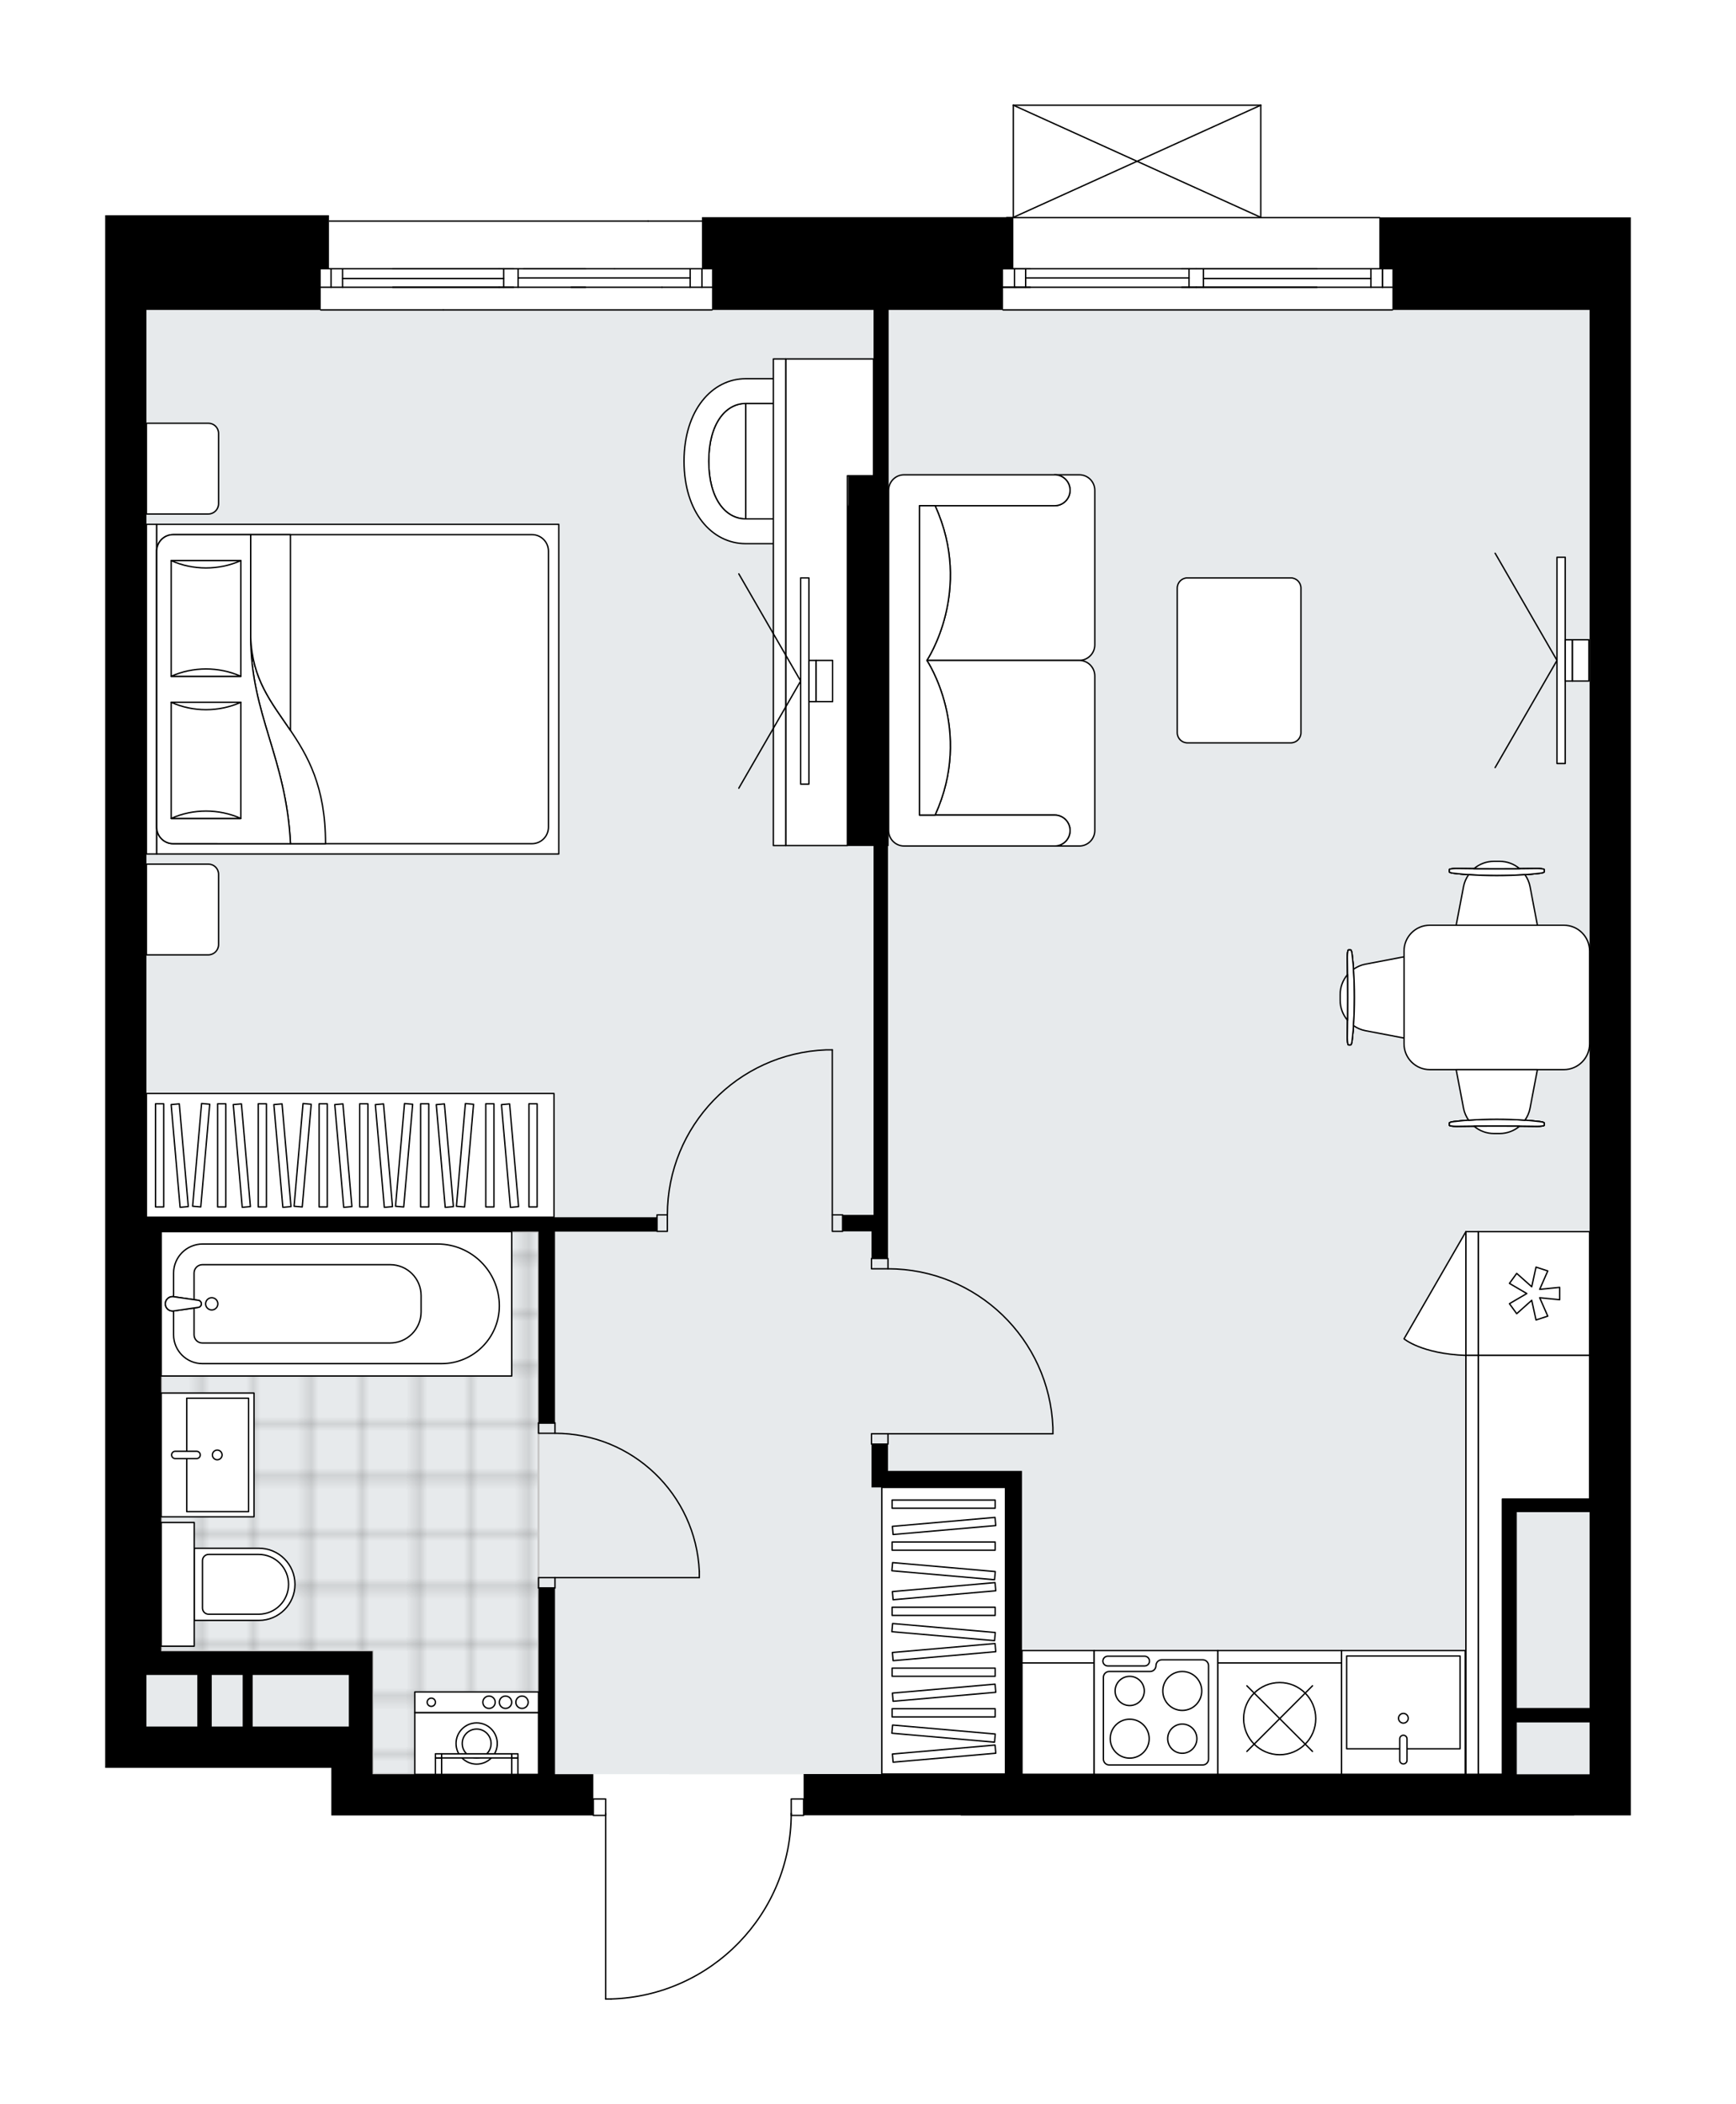 <svg xmlns="http://www.w3.org/2000/svg" xmlns:xlink="http://www.w3.org/1999/xlink" height="2000px" id="Layer_1" style="enable-background:new 0 0 1650.57 2000;" version="1.1" viewBox="0 0 1650.57 2000" width="1650.57px" x="0px" y="0px" xml:space="preserve">
<style type="text/css">
	.st0{fill:none;}
	.st1{opacity:0.25;fill:none;stroke:#010101;stroke-width:0.4;stroke-miterlimit:10;}
	.st2{fill:#FFFFFF;}
	.st3{fill:#E7EAEC;}
	.st4{fill:url(#SVGID_1_);stroke:#C8C8C8;stroke-width:2;stroke-linecap:round;stroke-linejoin:round;stroke-miterlimit:10;}
	.st5{fill:none;stroke:#000000;stroke-width:1.3;stroke-linecap:round;stroke-linejoin:round;stroke-miterlimit:10;}
	.st6{fill:#FFFFFF;stroke:#000000;stroke-width:1.3;stroke-linecap:round;stroke-linejoin:round;stroke-miterlimit:10;}
	.st7{fill:none;stroke:#000000;stroke-width:1.3;stroke-linecap:round;stroke-linejoin:round;}
	.st8{fill:none;stroke:#000000;stroke-width:1.3;stroke-linecap:round;stroke-linejoin:round;stroke-dasharray:10.024,10.024;}
	.st9{font-family: 'Arial-BoldMT','Arial'; font-weight:bold;}
	.st10{font-size:102.741px;}
	.st11{font-size:86.935px;}
	.st12{font-family: 'ArialMT','Arial';}
	.st13{font-size:40px;}
</style>
<pattern height="14.57" id="New_Pattern_Swatch_2" patternUnits="userSpaceOnUse" style="overflow:visible;" viewBox="7.49 -22.06 14.57 14.57" width="14.57" x="278.52" y="-1679.29">
	<g>
		<rect class="st0" height="14.57" width="14.57" x="7.49" y="-22.06" />
		<g>
			<rect class="st1" height="7.29" width="7.29" x="14.77" y="-7.49" />
		</g>
		<g>
			<rect class="st1" height="7.29" width="7.29" x="0.2" y="-7.49" />
		</g>
		<g>
			<rect class="st1" height="7.29" width="7.29" x="22.06" y="-14.77" />
		</g>
		<g>
			<rect class="st1" height="7.29" width="7.29" x="7.49" y="-14.77" />
			<rect class="st1" height="7.29" width="7.29" x="14.77" y="-22.06" />
		</g>
		<g>
			<rect class="st1" height="7.29" width="7.29" x="0.2" y="-22.06" />
		</g>
		<g>
			<rect class="st1" height="7.29" width="7.29" x="22.06" y="-29.35" />
		</g>
		<g>
			<rect class="st1" height="7.29" width="7.29" x="7.49" y="-29.35" />
		</g>
	</g>
</pattern>
<path class="st2" d="M1550.57,206.6v48.78v39.21v1430.97  h-39.2h-14.7v0.09H913.5v-0.22H764.71v0.12c0,0.36-0.29,0.65-0.65,0.65h-11.14c-0.66,45.36-18.36,88.15-50.02,120.77  c-32.27,33.24-75.55,52.3-121.86,53.67c-0.01,0-0.01,0-0.02,0c0,0,0,0,0,0h-5.14c-0.36,0-0.65-0.29-0.65-0.65v-173.79h-11.11  c-0.36,0-0.65-0.29-0.65-0.65H315.02v-39.2h0v-6.02H137.24h0H100V294.59v0v-39.21v-50.8h212.78v5.06c0.1-0.07,0.22-0.12,0.36-0.12  h303.05h51.19v-3.09h289.3c0.12-0.14,0.29-0.23,0.49-0.23h5.66V100c0,0,0-0.01,0-0.01c0-0.04,0.02-0.07,0.02-0.11  c0.01-0.05,0.01-0.1,0.03-0.15c0,0,0,0,0-0.01c0.01-0.02,0.03-0.04,0.04-0.06c0.03-0.05,0.06-0.1,0.1-0.14  c0.03-0.03,0.06-0.04,0.1-0.06c0.04-0.02,0.07-0.05,0.11-0.07c0.05-0.02,0.11-0.03,0.17-0.03c0.03,0,0.05-0.01,0.07-0.01h0.01  c0,0,0,0,0.01,0h235.19c0,0,0.01,0,0.01,0h0.01c0.02,0,0.04,0.01,0.06,0.01c0.06,0.01,0.12,0.01,0.18,0.04  c0.04,0.02,0.07,0.04,0.11,0.07c0.03,0.02,0.07,0.04,0.1,0.07c0.04,0.04,0.07,0.09,0.1,0.14c0.01,0.02,0.03,0.04,0.04,0.06  c0,0,0,0,0,0.01c0.02,0.04,0.02,0.1,0.03,0.15c0.01,0.04,0.02,0.07,0.02,0.11c0,0,0,0.01,0,0.01v106.2h112.33  c0.27,0,0.51,0.17,0.6,0.41H1550.57z" id="background" />
<g id="floor">
	<polygon class="st3" points="805.68,294.59 731.86,294.59 139.2,294.59 139.2,1182.74 137.24,1182.74 137.24,1680.34    315.02,1680.34 315.02,1686.36 636.49,1686.36 636.49,1686.45 1511.37,1686.45 1511.37,1641.4 1511.37,1530.48 1511.37,294.59  " />
	<pattern id="SVGID_1_" patternTransform="matrix(0 6.974 -6.897 0 -37050.078 51977.707)" xlink:href="#New_Pattern_Swatch_2">
	</pattern>
	<polygon class="st4" points="354.23,1686.36 512.01,1686.36 512.01,1458.83 512.01,1458.83 512.01,1170.67 451.25,1170.67    317.95,1170.67 153.29,1170.67 153.29,1569.5 354.23,1569.5  " />
	<g id="LINE_00000112630122484571828440000007705445309634556807_">
		<line class="st5" x1="1323.89" x2="953.68" y1="294.59" y2="294.59" />
	</g>
	<g id="LINE_00000183941341318413735230000010934415475011723408_">
		<line class="st5" x1="1314.44" x2="1314.44" y1="273.03" y2="255.39" />
	</g>
	<g id="LINE_00000162332514361801731140000017350964061702910104_">
		<line class="st5" x1="1144.24" x2="1303.46" y1="264.7" y2="264.7" />
	</g>
	<g id="LINE_00000099624224296052722380000009620275177254770330_">
		<line class="st5" x1="964.55" x2="964.55" y1="255.39" y2="273.03" />
	</g>
	<g id="LINE_00000044876442371668372100000011521789697956111747_">
		<line class="st5" x1="1314.44" x2="1314.44" y1="273.03" y2="255.39" />
	</g>
	<g id="LINE_00000083808499676709433000000010725675460557170560_">
		<line class="st5" x1="1303.46" x2="1303.46" y1="255.39" y2="273.03" />
	</g>
	<g id="LINE_00000041255569657058584130000008058217227275827864_">
		<line class="st5" x1="1130.52" x2="1130.52" y1="273.03" y2="255.39" />
		<line class="st5" x1="975.16" x2="975.16" y1="273.03" y2="255.39" />
	</g>
	<g id="LINE_00000046300212470106120580000010370861847457121174_">
		<line class="st5" x1="1123.61" x2="1137.33" y1="255.39" y2="255.39" />
	</g>
	<g id="LINE_00000054259488342354181290000009254242475756632969_">
		<line class="st5" x1="1144.24" x2="1144.24" y1="255.39" y2="273.03" />
	</g>
	<g id="LINE_00000096750856291498183690000006832695472983802503_">
		<line class="st5" x1="1137.33" x2="1123.61" y1="273.03" y2="273.03" />
	</g>
	<g id="LINE_00000049191237849942569880000013624916966776912050_">
		<line class="st5" x1="957.17" x2="1311.69" y1="206.85" y2="206.85" />
	</g>
	<g id="LINE_00000076599426122102650310000010988187801035677611_">
		<line class="st5" x1="965.83" x2="979.55" y1="255.39" y2="255.39" />
	</g>
	<g id="LINE_00000023274487542826702400000016537098222634859905_">
		<line class="st5" x1="979.55" x2="965.83" y1="273.03" y2="273.03" />
	</g>
	<g id="LINE_00000157294072895031409760000013754112717263627444_">
		<line class="st5" x1="975.16" x2="1130.52" y1="264.21" y2="264.21" />
	</g>
	<g id="LWPOLYLINE_00000160165270603165835440000004527747788861063826_">
		<line class="st5" x1="965.83" x2="948.95" y1="273.03" y2="273.03" />
	</g>
	<g id="LWPOLYLINE_00000183217180548820083750000011653278124508807851_">
		<line class="st5" x1="828.59" x2="1252.1" y1="273.03" y2="273.03" />
	</g>
	<g id="LWPOLYLINE_00000170258794078481583170000012663419404343759803_">
		<line class="st5" x1="1137.33" x2="1323.89" y1="273.03" y2="273.03" />
	</g>
	<g id="LWPOLYLINE_00000132789531962644739490000018443038950890471310_">
		<line class="st5" x1="965.83" x2="948.95" y1="255.39" y2="255.39" />
	</g>
	<g id="LWPOLYLINE_00000036948059535298748540000006438582530398716595_">
		<line class="st5" x1="828.59" x2="1252.1" y1="255.39" y2="255.39" />
	</g>
	<g id="LWPOLYLINE_00000119094951036250613100000007266228490048528044_">
		<line class="st5" x1="1137.33" x2="1323.89" y1="255.39" y2="255.39" />
	</g>
	<g id="LINE_00000169530237888036635950000000775069319195402418_">
		<line class="st5" x1="676.99" x2="421.48" y1="294.59" y2="294.59" />
	</g>
	<g id="LINE_00000058560962142154638070000007276071544223236507_">
		<line class="st5" x1="314.74" x2="314.74" y1="273.03" y2="255.39" />
	</g>
	<g id="LINE_00000180345489786101714320000005998357182554374828_">
		<line class="st5" x1="325.72" x2="478.91" y1="264.7" y2="264.7" />
	</g>
	<g id="LINE_00000111889605647649470610000000147355620880667779_">
		<line class="st5" x1="325.72" x2="325.72" y1="255.39" y2="273.03" />
	</g>
	<g id="LINE_00000145044451361171361180000012800378594523835313_">
		<line class="st5" x1="667.38" x2="667.38" y1="273.03" y2="255.39" />
	</g>
	<g id="LINE_00000087385329703719078410000017530151397861406142_">
		<polyline class="st5" points="656.18,273.03 656.18,264.21 656.18,255.39   " />
	</g>
	<g id="LINE_00000097487207936834401560000008519525170995409083_">
		<line class="st5" x1="497.93" x2="556.73" y1="255.39" y2="255.39" />
	</g>
	<g id="LINE_00000127019873136682076950000003050043662458985632_">
		<line class="st5" x1="556.73" x2="543.01" y1="273.03" y2="273.03" />
	</g>
	<g id="LINE_00000008869930087112083420000015873229271614286731_">
		<line class="st5" x1="616.19" x2="667.38" y1="210.17" y2="210.17" />
		<line class="st5" x1="421.48" x2="304.94" y1="294.59" y2="294.59" />
		<line class="st5" x1="313.14" x2="616.19" y1="210.17" y2="210.17" />
	</g>
	<g id="LINE_00000031913084177164487070000009928853300711350691_">
		<line class="st5" x1="478.91" x2="478.91" y1="273.03" y2="255.39" />
	</g>
	<g id="LINE_00000089534507030407453680000000947343430160650627_">
		<line class="st5" x1="474.61" x2="488.33" y1="255.39" y2="255.39" />
	</g>
	<g id="LINE_00000052800736457593503540000004686344421943979448_">
		<line class="st5" x1="492.64" x2="492.64" y1="255.39" y2="273.03" />
	</g>
	<g id="LINE_00000118397719177733624080000011680203888485214609_">
		<line class="st5" x1="488.33" x2="474.61" y1="273.03" y2="273.03" />
	</g>
	<g id="LWPOLYLINE_00000158005695361034394850000002277953380177756075_">
		<line class="st5" x1="474.61" x2="304.94" y1="273.03" y2="273.03" />
	</g>
	<g id="LWPOLYLINE_00000163050403292663501280000014450446569616499612_">
		<line class="st5" x1="373.44" x2="629.47" y1="273.03" y2="273.03" />
	</g>
	<g id="LWPOLYLINE_00000124853387599309178960000004063714990754528897_">
		<line class="st5" x1="678.89" x2="629.47" y1="273.03" y2="273.03" />
	</g>
	<g id="LWPOLYLINE_00000065779296123054943950000014775511636639624851_">
		<line class="st5" x1="474.61" x2="304.94" y1="255.39" y2="255.39" />
	</g>
	<g id="LWPOLYLINE_00000117664020736111048260000008312339468336331151_">
		<line class="st5" x1="373.44" x2="584.38" y1="255.39" y2="255.39" />
	</g>
	<g id="LWPOLYLINE_00000156557415791110623940000017259825247889137069_">
		<line class="st5" x1="584.38" x2="678.89" y1="255.39" y2="255.39" />
	</g>
	<line class="st5" x1="492.64" x2="656.18" y1="264.21" y2="264.21" />
	<g id="LWPOLYLINE_00000052088618433441659300000016207335352759140753_">
		<rect class="st5" height="15.68" width="11.76" x="752.3" y="1709.88" />
	</g>
	<g id="LWPOLYLINE_00000097483305635806634250000008390766127872106647_">
		<rect class="st5" height="15.68" width="11.76" x="564.12" y="1709.88" />
	</g>
	<g id="LWPOLYLINE_00000157305693018506067630000006843053632933584566_">
		<path class="st5" d="M581.02,1900c95.4-2.82,171.28-80.98,171.28-176.42" />
	</g>
	<g id="LINE_00000069381328116060453650000009449676867791824831_">
		<line class="st5" x1="575.88" x2="575.88" y1="1723.58" y2="1900" />
	</g>
	<g id="LINE_00000123406896837029193110000010120431787373621145_">
		<line class="st5" x1="575.88" x2="581.02" y1="1900" y2="1900" />
	</g>
	<g id="LWPOLYLINE_00000070827194958024350620000012843332280790343068_">
		<rect class="st5" height="9.8" width="15.68" x="512.01" y="1499.54" />
	</g>
	<g id="LWPOLYLINE_00000029012230702632307480000001539372678690759845_">
		<rect class="st5" height="9.8" width="15.68" x="512.01" y="1352.53" />
	</g>
	<g id="LINE_00000134945278976281160430000003156851466163222930_">
		<line class="st5" x1="527.69" x2="512.01" y1="1509.35" y2="1509.35" />
	</g>
	<g id="LINE_00000150064344892538171850000016324318389921690761_">
		<line class="st5" x1="527.69" x2="512.01" y1="1352.53" y2="1352.53" />
	</g>
	<g id="LINE_00000165938868667903566680000006158750774461400707_">
		<line class="st5" x1="527.69" x2="664.9" y1="1499.54" y2="1499.54" />
	</g>
	<g id="ARC_00000036242357957257814070000000907640962615118212_">
		<path class="st5" d="M664.9,1493.66c-3.27-73.42-63.72-131.29-137.22-131.34" />
	</g>
	<g id="LINE_00000131369715100483540840000014834967836348862399_">
		<line class="st5" x1="664.9" x2="664.9" y1="1499.54" y2="1493.66" />
	</g>
	<g id="LWPOLYLINE_00000009564184902833432870000015565196192839272370_">
		<rect class="st5" height="15.68" width="9.8" x="624.72" y="1154.71" />
	</g>
	<g id="LWPOLYLINE_00000070096938748594472060000002944820691194800561_">
		<rect class="st5" height="15.68" width="9.8" x="791.34" y="1154.71" />
	</g>
	<g id="LINE_00000137101526018947513930000009861703640888934820_">
		<line class="st5" x1="791.34" x2="791.34" y1="1154.71" y2="997.9" />
	</g>
	<g id="ARC_00000008147268878192935370000005523153040892103100_">
		<path class="st5" d="M634.53,1154.71c0.04-84.32,66.68-153.55,150.94-156.82h5.88" />
	</g>
	<g id="LWPOLYLINE_00000003095779804396590360000004484178600045394058_">
		<rect class="st5" height="9.8" width="15.68" x="828.59" y="1196.17" />
	</g>
	<g id="LWPOLYLINE_00000144304226231948387980000005650243700957691581_">
		<rect class="st5" height="9.8" width="15.68" x="828.59" y="1362.79" />
	</g>
	<g id="LINE_00000164473846604641634290000014546276849574154626_">
		<line class="st5" x1="844.27" x2="1001.09" y1="1362.79" y2="1362.79" />
	</g>
	<g id="ARC_00000056391391378602411480000012870807610317031080_">
		<path class="st5" d="M844.27,1205.97c84.32,0.04,153.55,66.68,156.82,150.94v5.88" />
	</g>
	<g id="LINE_00000101063733789760903500000014075648887729631413_">
		<line class="st5" x1="963.48" x2="1198.71" y1="100" y2="100" />
	</g>
	<g id="LINE_00000177461165307410484200000009914007711529703585_">
		<line class="st5" x1="1198.71" x2="1198.71" y1="100" y2="206.6" />
	</g>
	<g id="LINE_00000026146076549169401970000014170275888788529567_">
		<line class="st5" x1="963.48" x2="963.48" y1="206.6" y2="100" />
	</g>
	<g id="LWPOLYLINE_00000065058933017450021930000011067763782028355504_">
		<line class="st5" x1="1198.71" x2="963.48" y1="206.6" y2="100" />
	</g>
	<g id="LWPOLYLINE_00000036245319203628827150000010763685214341259920_">
		<line class="st5" x1="963.48" x2="1198.71" y1="206.6" y2="100" />
	</g>
	<path d="M1311.44,206.6v48.78h12.45v39.21h187.48v1128.96h-82.94v12.34l0,250.56H971.68v-272.68v-1.17v-14.51H844.27v-25.49h-15.68   v41.16h13.14v0H956v272.68H913.5v-0.22H764.06v39.2H913.5v0.22h583.17v-0.09h14.7h39.2V294.59v-39.21V206.6H1311.44z    M1511.37,1686.44h-29.4v0h-39.82v-49.31h69.22V1686.44z M1511.37,1623.41h-69.22l0-186.14h69.22V1623.41z" />
	<path d="M527.69,1352.53v-181.85h97.04v-13.69H139.2V294.59h165.74v-39.21h7.84v-50.8H100v50.8v39.21v0v1385.75h37.24h1.34h0.62   h175.82v6.02v39.2h249.1v-39.2h-36.43v-177.01h-15.68v177.01H354.23v-6.02v-39.29h0v-71.55h-19.6h-2.94H153.29v-398.83h358.71   v181.85H527.69z M240.23,1592.05h91.44v49.01h-91.44V1592.05z M201.32,1592.05h29.4v49.01h-29.4V1592.05z M187.6,1592.05v49.01   h-48.4v-49.01H187.6z" />
	<polygon points="667.38,206.43 667.38,255.38 676.99,255.38 676.99,294.59 830.54,294.59 830.54,452.17 805.68,452.17    805.68,804.12 830.55,804.12 830.55,1154.71 828.59,1154.71 828.59,1154.72 828.59,1154.71 801.15,1154.71 801.15,1170.4    828.59,1170.4 828.59,1196.17 844.27,1196.17 844.27,1154.71 844.27,1154.71 844.27,804.12 844.89,804.12 844.89,452.17    844.89,452.17 844.89,294.59 953.68,294.59 953.68,255.38 963.48,255.38 963.48,206.43  " />
</g>
<g id="mebel">
	<g>
		<path class="st6" d="M207.81,411.93v66.83c0,5.41-4.39,9.8-9.8,9.8H139.2v-86.25h58.99C203.51,402.31,207.81,406.62,207.81,411.93    z" />
		<path class="st6" d="M207.81,830.97v66.83c0,5.41-4.39,9.8-9.8,9.8H139.2v-86.25h58.99C203.51,821.35,207.81,825.66,207.81,830.97    z" />
		<g>
			
				<rect class="st6" height="9.8" transform="matrix(4.500559e-11 1 -1 4.500559e-11 799.151 510.941)" width="313.37" x="-12.58" y="650.15" />
			
				<rect class="st6" height="382.24" transform="matrix(4.500559e-11 1 -1 4.500559e-11 995.174 314.918)" width="313.37" x="183.44" y="463.92" />
			<path class="st6" d="M149.01,523.84v262.4c0,8.66,7.02,15.68,15.68,15.68h341.08c8.66,0,15.68-7.02,15.68-15.68v-262.4     c0-8.66-7.02-15.68-15.68-15.68H164.69C156.03,508.16,149.01,515.18,149.01,523.84z" />
			<path class="st6" d="M276.18,801.93c-4.01-81.96-37.79-122.58-37.81-196.38c2.67,78.97,71.29,87.4,71.14,196.38L276.18,801.93z" />
			<g>
				<path class="st6" d="M276.18,801.93c-4.01-81.96-37.79-122.58-37.81-196.38l0-97.39h-73.68c-8.66,0-15.68,7.02-15.68,15.68      v262.4c0,8.66,7.02,15.68,15.68,15.68L276.18,801.93L276.18,801.93z" />
			</g>
			
				<rect class="st6" height="66.19" transform="matrix(4.518945e-11 1 -1 4.518945e-11 783.7 391.992)" width="109.97" x="140.87" y="554.75" />
			<path class="st6" d="M228.95,642.83c-20.79-9.31-45.4-9.31-66.19,0H228.95z" />
			<path class="st6" d="M162.76,532.86c20.79,9.31,45.4,9.31,66.19,0H162.76z" />
			
				<rect class="st6" height="66.19" transform="matrix(4.511484e-11 1 -1 4.511484e-11 918.58 526.872)" width="110.39" x="140.66" y="689.63" />
			<path class="st6" d="M228.95,777.92c-20.79-9.35-45.4-9.35-66.19,0H228.95z" />
			<path class="st6" d="M162.76,667.53c20.79,9.35,45.4,9.35,66.19,0L162.76,667.53z" />
			<g>
				<path class="st6" d="M238.37,605.55v-97.39h37.81v186.08C258.34,667.87,239.74,645.93,238.37,605.55z" />
			</g>
		</g>
	</g>
	<g>
		
			<rect class="st6" height="387.5" transform="matrix(1.541166e-10 -1 1 1.541166e-10 -765.205 1431.118)" width="117.61" x="274.15" y="904.41" />
		<g>
			
				<rect class="st6" height="7.79" transform="matrix(1.347660e-10 -1 1 1.347660e-10 -887.351 1308.972)" width="98.01" x="161.8" y="1094.27" />
			
				<rect class="st6" height="7.79" transform="matrix(1.348033e-10 -1 1 1.348033e-10 -848.756 1347.566)" width="98.01" x="200.4" y="1094.27" />
			
				<rect class="st6" height="7.79" transform="matrix(1.354153e-10 -1 1 1.354153e-10 -790.865 1405.457)" width="98.01" x="258.29" y="1094.27" />
			
				<rect class="st6" height="7.79" transform="matrix(1.347385e-10 -1 1 1.347385e-10 -752.271 1444.052)" width="98.01" x="296.88" y="1094.27" />
			
				<rect class="st6" height="7.79" transform="matrix(1.347474e-10 -1 1 1.347474e-10 -694.379 1501.943)" width="98.01" x="354.78" y="1094.27" />
			
				<rect class="st6" height="7.79" transform="matrix(0.087 -0.996 0.996 0.087 -919.161 1193.235)" width="98.01" x="142.51" y="1094.27" />
			
				<rect class="st6" height="7.79" transform="matrix(0.087 -0.996 0.996 0.087 -831.084 1289.353)" width="98.01" x="238.99" y="1094.27" />
			
				<rect class="st6" height="7.79" transform="matrix(0.087 -0.996 0.996 0.087 -743.008 1385.472)" width="98.01" x="335.48" y="1094.27" />
			
				<rect class="st6" height="7.79" transform="matrix(-0.087 -0.996 0.996 -0.087 -843.82 1423.104)" width="98.01" x="181.1" y="1094.27" />
			
				<rect class="st6" height="7.79" transform="matrix(-0.087 -0.996 0.996 -0.087 -801.862 1461.552)" width="98.01" x="219.7" y="1094.27" />
			
				<rect class="st6" height="7.79" transform="matrix(-0.087 -0.996 0.996 -0.087 -738.925 1519.223)" width="98.01" x="277.59" y="1094.27" />
			
				<rect class="st6" height="7.79" transform="matrix(-0.087 -0.996 0.996 -0.087 -696.967 1557.67)" width="98.01" x="316.18" y="1094.27" />
			
				<rect class="st6" height="7.79" transform="matrix(0.087 -0.996 0.996 0.087 -690.162 1443.143)" width="98.01" x="393.37" y="1094.27" />
			
				<rect class="st6" height="7.79" transform="matrix(-0.087 -0.996 0.996 -0.087 -634.03 1615.342)" width="98.01" x="374.07" y="1094.27" />
			
				<rect class="st6" height="7.79" transform="matrix(1.347936e-10 -1 1 1.347936e-10 -946.42 1249.903)" width="98.01" x="102.74" y="1094.27" />
			
				<rect class="st6" height="7.79" transform="matrix(-0.087 -0.996 0.996 -0.087 -908.037 1364.26)" width="98.01" x="122.03" y="1094.27" />
			
				<rect class="st6" height="7.79" transform="matrix(1.333281e-10 -1 1 1.333281e-10 -632.406 1563.916)" width="98.01" x="416.75" y="1094.27" />
			
				<rect class="st6" height="7.79" transform="matrix(1.339676e-10 -1 1 1.339676e-10 -591.367 1604.956)" width="98.01" x="457.79" y="1094.27" />
			
				<rect class="st6" height="7.79" transform="matrix(-0.087 -0.996 0.996 -0.087 -566.655 1677.079)" width="98.01" x="436.05" y="1094.27" />
		</g>
	</g>
	<g>
		<g>
			<g>
				<path class="st6" d="M807.1,478.55v-80.41c0-8.09-6.56-14.66-14.66-14.66h-83.46V493.2h83.46      C800.54,493.2,807.1,486.64,807.1,478.55z" />
				<path class="st6" d="M708.99,383.47c-19.04,0-35.13,19.16-35.13,54.89s15.89,54.84,35.13,54.84V383.47z" />
				<path class="st6" d="M708.99,516.72c-32.1,0-58.61-29.65-58.61-78.36s26.85-78.41,58.61-78.41h83.41v23.52h-83.41      c-19.04,0-35.13,19.16-35.13,54.89s15.89,54.84,35.13,54.84h83.41v23.52H708.99z" />
			</g>
		</g>
		<g>
			<polygon class="st6" points="747.05,803.69 747.05,341.16 830.54,341.16 830.54,452.17 805.68,452.17 805.68,499.9      805.68,803.69    " />
			
				<rect class="st6" height="11.76" transform="matrix(4.978779e-11 -1 1 4.978779e-11 168.742 1313.597)" width="462.53" x="509.9" y="566.55" />
		</g>
		<g>
			<g>
				<g id="LINE_00000104667798667295582040000003461917630149782912_">
					<line class="st6" x1="761.26" x2="702.45" y1="647.3" y2="749.16" />
				</g>
				<g id="LINE_00000092454498947734556890000014672647620622328454_">
					<line class="st6" x1="761.26" x2="702.45" y1="647.3" y2="545.45" />
				</g>
			</g>
			<rect class="st6" height="196.02" width="7.84" x="761.26" y="549.29" />
			
				<rect class="st6" height="39.2" transform="matrix(-1 -3.499702e-11 3.499702e-11 -1 1545.066 1294.608)" width="6.86" x="769.1" y="627.7" />
			<rect class="st6" height="39.2" width="15.68" x="775.96" y="627.7" />
		</g>
	</g>
	<g>
		<g>
			<g>
				<g id="LINE_00000085248285893804322120000009970793792016374687_">
					<line class="st6" x1="1480.37" x2="1421.56" y1="627.7" y2="729.56" />
				</g>
				<g id="LINE_00000181774038001645283860000007922842914703894414_">
					<line class="st6" x1="1480.37" x2="1421.56" y1="627.7" y2="525.85" />
				</g>
			</g>
			<rect class="st6" height="196.02" width="7.84" x="1480.37" y="529.69" />
			
				<rect class="st6" height="39.2" transform="matrix(-1 -1.821429e-10 1.821429e-10 -1 2983.278 1255.404)" width="6.86" x="1488.21" y="608.1" />
			<rect class="st6" height="39.2" width="15.68" x="1495.07" y="608.1" />
		</g>
	</g>
	<g>
		<path class="st6" d="M1002.69,480.68L1002.69,480.68c8.12,0,14.7-6.58,14.7-14.7v0c0-8.12-6.58-14.7-14.7-14.7l0,0h23.47    c8.15,0,14.76,6.61,14.76,14.76v146.89c0,8.12-6.65,14.77-14.77,14.77l-144.9,0c0,0,44.6-66.3,7.82-147.01H1002.69z" />
		<path class="st6" d="M1002.69,774.72L1002.69,774.72c8.12,0,14.7,6.58,14.7,14.7v0c0,8.12-6.58,14.7-14.7,14.7l0,0h23.47    c8.15,0,14.76-6.61,14.76-14.76V642.47c0-8.12-6.65-14.77-14.77-14.77l-144.9,0c0,0,44.6,66.3,7.82,147.01H1002.69z" />
		<path class="st6" d="M859.59,451.28h143.1c8.12,0,14.7,6.58,14.7,14.7v0c0,8.12-6.58,14.7-14.7,14.7h-128.4v294.03h128.4    c8.12,0,14.7,6.58,14.7,14.7v0c0,8.12-6.58,14.7-14.7,14.7h-143.1c-8.12,0-14.7-6.58-14.7-14.7V465.98    C844.89,457.9,851.5,451.28,859.59,451.28z" />
		<path class="st6" d="M889.06,774.72c36.78-80.72-7.82-147.01-7.82-147.01v-0.01c0,0,44.6-66.3,7.82-147.01h-14.77v294.03    L889.06,774.72z" />
	</g>
	<g>
		<path class="st6" d="M280.45,1505.89L280.45,1505.89c0,18.95-15.36,34.3-34.3,34.3h-61.49l0-68.61h61.49    C265.09,1471.58,280.45,1486.94,280.45,1505.89z" />
		
			<rect class="st6" height="31.36" transform="matrix(4.705774e-07 -1 1 4.705774e-07 -1336.915 1674.863)" width="117.61" x="110.17" y="1490.21" />
		<path class="st6" d="M274.36,1505.89L274.36,1505.89c0,15.7-12.73,28.42-28.42,28.42l-47.56,0c-3.25,0-5.88-2.63-5.88-5.88    l0-45.08c0-3.25,2.63-5.88,5.88-5.88h47.56C261.64,1477.47,274.36,1490.19,274.36,1505.89z" />
	</g>
	<g>
		<g>
			
				<rect class="st6" height="58.81" transform="matrix(-1 -8.977898e-11 8.977898e-11 -1 906.4 3314.351)" width="117.61" x="394.39" y="1627.77" />
			
				<rect class="st6" height="19.6" transform="matrix(-1 -8.977898e-11 8.977898e-11 -1 906.4 3235.942)" width="117.61" x="394.39" y="1608.17" />
			<g id="CIRCLE_00000059283746786940831640000003644421535619043968_">
				<circle class="st6" cx="453.2" cy="1657.18" r="19.6" />
			</g>
			<g id="CIRCLE_00000148648859533046298780000016559720049770479744_">
				<circle class="st6" cx="453.2" cy="1657.18" r="13.72" />
			</g>
			<g id="CIRCLE_00000075850767100952528230000005397407501971706295_">
				<circle class="st6" cx="410.08" cy="1617.97" r="3.92" />
			</g>
			<g id="CIRCLE_00000032610311433934948860000016027376982000557491_">
				<circle class="st6" cx="464.96" cy="1617.97" r="5.88" />
			</g>
			<g id="CIRCLE_00000030448776979621346200000005575576299743996301_">
				<circle class="st6" cx="480.64" cy="1617.97" r="5.88" />
			</g>
			<g id="CIRCLE_00000111907214564228683190000007433122004480460418_">
				<circle class="st6" cx="496.33" cy="1617.97" r="5.88" />
			</g>
		</g>
		<g>
			
				<rect class="st6" height="15.68" transform="matrix(-1 -8.846447e-11 8.846447e-11 -1 978.929 3357.476)" width="5.88" x="486.52" y="1670.9" />
			
				<rect class="st6" height="3.92" transform="matrix(-1 -8.846447e-11 8.846447e-11 -1 978.929 3337.874)" width="5.88" x="486.52" y="1666.98" />
			
				<rect class="st6" height="15.68" transform="matrix(-1 -9.372293e-11 9.372293e-11 -1 833.872 3357.476)" width="5.88" x="414" y="1670.9" />
			
				<rect class="st6" height="3.92" transform="matrix(-1 -9.372293e-11 9.372293e-11 -1 833.872 3337.874)" width="5.88" x="414" y="1666.98" />
			<rect class="st6" height="3.92" width="66.65" x="419.88" y="1666.98" />
		</g>
	</g>
	<g>
		
			<rect class="st6" height="88.21" transform="matrix(1.339711e-10 -1 1 1.339711e-10 -1185.487 1580.283)" width="117.62" x="138.59" y="1338.78" />
		
			<rect class="st6" height="58.81" transform="matrix(1.340715e-10 -1 1 1.340715e-10 -1175.966 1589.843)" width="107.81" x="153.03" y="1353.5" />
		<path class="st6" d="M190.41,1382.9L190.41,1382.9c0,1.91-1.55,3.47-3.47,3.47h-20.32c-1.91,0-3.47-1.55-3.47-3.47l0,0    c0-1.91,1.55-3.47,3.47-3.47h20.32C188.86,1379.44,190.41,1380.99,190.41,1382.9z" />
		<circle class="st6" cx="206.56" cy="1382.9" r="4.61" />
	</g>
	<g>
		
			<rect class="st6" height="105.85" transform="matrix(-6.928208e-07 -1 1 -6.928208e-07 228.943 2687.936)" width="117.61" x="1399.63" y="1176.57" />
		
			<rect class="st6" height="11.76" transform="matrix(-6.928208e-07 -1 1 -6.928208e-07 170.136 2629.129)" width="117.61" x="1340.83" y="1223.62" />
		<polygon class="st6" points="1463.91,1233.47 1482.94,1235.38 1482.94,1223.62 1463.91,1225.52 1471.6,1208.01 1460.42,1204.38     1456.35,1223.06 1442.07,1210.34 1435.16,1219.85 1451.67,1229.5 1435.16,1239.14 1442.07,1248.66 1456.35,1235.93     1460.42,1254.62 1471.6,1250.98   " />
		<path class="st6" d="M1393.75,1170.69l-58.81,101.86c0,0,16.55,14.19,58.81,15.76L1393.75,1170.69z" />
	</g>
	<g>
		<path class="st6" d="M1486.86,879.41h-127.41c-13.53,0-24.5,10.97-24.5,24.5v88.26c0,13.53,10.97,24.5,24.5,24.5h127.41    c13.53,0,24.5-10.97,24.5-24.5v-88.26C1511.37,890.38,1500.39,879.41,1486.86,879.41z" />
		<g>
			<g id="LINE_00000058582751148143019350000018051798777454990773_">
				<path class="st6" d="M1463.89,1066.05c-23.73-2.98-57.79-2.98-81.51,0c-2.74,0.34-4.33,0.86-4.33,1.4v0.14v1.94      c0,0.58,3.07,1.06,6.86,1.06c25.42-0.4,51.03-0.4,76.45,0c3.79,0,6.86-0.47,6.86-1.06v-1.94v-0.14      C1468.21,1066.91,1466.62,1066.39,1463.89,1066.05z" />
			</g>
			<g id="LINE_00000028310030911179672540000009680222549684511679_">
				<path class="st6" d="M1463.89,1066.05c-23.73-2.98-57.79-2.98-81.51,0c-2.74,0.34-4.33,0.86-4.33,1.4v0.14v1.94      c0,0.58,3.07,1.06,6.86,1.06c25.42-0.4,51.03-0.4,76.45,0c3.79,0,6.86-0.47,6.86-1.06v-1.94v-0.14      C1468.21,1066.91,1466.62,1066.39,1463.89,1066.05z" />
			</g>
			<g id="LINE_00000040549838595903851090000005991302090711226278_">
				<path class="st6" d="M1463.89,1066.05c-23.73-2.98-57.79-2.98-81.51,0c-2.74,0.34-4.33,0.86-4.33,1.4v0.14v1.94      c0,0.58,3.07,1.06,6.86,1.06c25.42-0.4,51.03-0.4,76.45,0c3.79,0,6.86-0.47,6.86-1.06v-1.94v-0.14      C1468.21,1066.91,1466.62,1066.39,1463.89,1066.05z" />
			</g>
			<path class="st6" d="M1444.79,1070.45c-5.16,4.36-11.8,6.96-18.96,6.96h-5.4c-7.17,0-13.8-2.6-18.96-6.96     C1415.91,1070.32,1430.35,1070.32,1444.79,1070.45z" />
			<path class="st6" d="M1461.74,1016.68l-7.03,36.85c-0.79,4.17-2.53,7.92-4.83,11.22c-17.01-1.2-36.5-1.2-53.51,0     c-2.3-3.3-4.03-7.06-4.83-11.22l-7.03-36.85H1461.74z" />
		</g>
		<g>
			<g id="LINE_00000067944172179008739970000006542557561763834021_">
				<path class="st6" d="M1285.57,988.8c2.98-23.73,2.98-57.79,0-81.51c-0.34-2.74-0.86-4.33-1.4-4.33h-0.14h-1.94      c-0.58,0-1.06,3.07-1.06,6.86c0.4,25.42,0.4,51.03,0,76.45c0,3.79,0.47,6.86,1.06,6.86h1.94h0.14      C1284.71,993.13,1285.23,991.54,1285.57,988.8z" />
			</g>
			<g id="LINE_00000060004578089541946180000016153091246236614045_">
				<path class="st6" d="M1285.57,988.8c2.98-23.73,2.98-57.79,0-81.51c-0.34-2.74-0.86-4.33-1.4-4.33h-0.14h-1.94      c-0.58,0-1.06,3.07-1.06,6.86c0.4,25.42,0.4,51.03,0,76.45c0,3.79,0.47,6.86,1.06,6.86h1.94h0.14      C1284.71,993.13,1285.23,991.54,1285.57,988.8z" />
			</g>
			<g id="LINE_00000053530314451676303840000014926411442127513757_">
				<path class="st6" d="M1285.57,988.8c2.98-23.73,2.98-57.79,0-81.51c-0.34-2.74-0.86-4.33-1.4-4.33h-0.14h-1.94      c-0.58,0-1.06,3.07-1.06,6.86c0.4,25.42,0.4,51.03,0,76.45c0,3.79,0.47,6.86,1.06,6.86h1.94h0.14      C1284.71,993.13,1285.23,991.54,1285.57,988.8z" />
			</g>
			<path class="st6" d="M1281.17,969.71c-4.36-5.16-6.96-11.8-6.96-18.96v-5.4c0-7.17,2.6-13.8,6.96-18.96     C1281.3,940.82,1281.3,955.26,1281.17,969.71z" />
			<path class="st6" d="M1334.94,986.66l-36.85-7.03c-4.17-0.79-7.92-2.53-11.22-4.83c1.2-17.01,1.2-36.5,0-53.51     c3.3-2.3,7.06-4.03,11.22-4.83l36.85-7.03V986.66z" />
		</g>
		<g>
			<g id="LINE_00000165200990376899320750000007202415254556282752_">
				<path class="st6" d="M1382.37,830.03c23.73,2.98,57.79,2.98,81.51,0c2.74-0.34,4.33-0.86,4.33-1.4v-0.14v-1.94      c0-0.58-3.07-1.06-6.86-1.06c-25.42,0.4-51.03,0.4-76.45,0c-3.79,0-6.86,0.47-6.86,1.06v1.94v0.14      C1378.04,829.17,1379.63,829.69,1382.37,830.03z" />
			</g>
			<g id="LINE_00000182506680557036613270000006264145420110559875_">
				<path class="st6" d="M1382.37,830.03c23.73,2.98,57.79,2.98,81.51,0c2.74-0.34,4.33-0.86,4.33-1.4v-0.14v-1.94      c0-0.58-3.07-1.06-6.86-1.06c-25.42,0.4-51.03,0.4-76.45,0c-3.79,0-6.86,0.47-6.86,1.06v1.94v0.14      C1378.04,829.17,1379.63,829.69,1382.37,830.03z" />
			</g>
			<g id="LINE_00000084498468902850150720000010201480090242397119_">
				<path class="st6" d="M1382.37,830.03c23.73,2.98,57.79,2.98,81.51,0c2.74-0.34,4.33-0.86,4.33-1.4v-0.14v-1.94      c0-0.58-3.07-1.06-6.86-1.06c-25.42,0.4-51.03,0.4-76.45,0c-3.79,0-6.86,0.47-6.86,1.06v1.94v0.14      C1378.04,829.17,1379.63,829.69,1382.37,830.03z" />
			</g>
			<path class="st6" d="M1401.46,825.63c5.16-4.36,11.8-6.96,18.96-6.96h5.4c7.17,0,13.8,2.6,18.96,6.96     C1430.35,825.76,1415.91,825.76,1401.46,825.63z" />
			<path class="st6" d="M1384.51,879.41l7.03-36.85c0.79-4.17,2.53-7.92,4.83-11.22c17.01,1.2,36.5,1.2,53.51,0     c2.3,3.3,4.03,7.06,4.83,11.22l7.03,36.85H1384.51z" />
		</g>
	</g>
	<g>
		<path class="st6" d="M1119.32,558.99v137.43c0,5.35,4.34,9.69,9.69,9.69h98.23c5.35,0,9.69-4.34,9.69-9.69V558.99    c0-5.35-4.34-9.69-9.69-9.69h-98.23C1123.66,549.29,1119.32,553.63,1119.32,558.99z" />
	</g>
	<g>
		
			<rect class="st6" height="333.24" transform="matrix(4.480667e-11 -1 1 4.480667e-11 -919.371 1559.195)" width="137.22" x="251.3" y="1072.66" />
		<g id="ARC_00000021830508843825715400000017824259658054114183_">
			<path class="st6" d="M165.04,1246.05c-0.65,0.1-1.32,0.1-1.98,0c-3.74-0.55-6.33-4.02-5.78-7.76c0.55-3.74,4.02-6.33,7.76-5.78     l23.94,3.49c1.11,0.33,1.97,1.19,2.3,2.3c0.54,1.81-0.49,3.72-2.3,4.26L165.04,1246.05z" />
		</g>
		<path class="st6" d="M165.05,1210.08v22.43l23.93,3.49c1.11,0.33,1.97,1.19,2.3,2.3c0.54,1.81-0.49,3.72-2.3,4.26l-23.93,3.49    v22.63c0,15.16,12.29,27.44,27.44,27.44h227.34c30.34,0,54.93-24.59,54.93-54.93c0-32.46-26.31-58.77-58.77-58.77H192.7    C177.43,1182.44,165.05,1194.81,165.05,1210.08z" />
		<path class="st6" d="M184.52,1210.02v25.34l4.46,0.65c1.11,0.33,1.97,1.19,2.3,2.3c0.54,1.81-0.49,3.72-2.3,4.26l-4.46,0.65v25.47    c0,4.33,3.51,7.84,7.84,7.84h178.43c16.34,0,29.59-13.25,29.59-29.58v-15.5c0-16.24-13.16-29.4-29.4-29.4H192.5    C188.09,1202.04,184.52,1205.61,184.52,1210.02z" />
		<g id="ARC_00000005970509281835149870000017563579006378368386_">
			<path class="st6" d="M165.04,1246.05c-0.65,0.1-1.32,0.1-1.98,0c-3.74-0.55-6.33-4.02-5.78-7.76c0.55-3.74,4.02-6.33,7.76-5.78     l23.94,3.49c1.11,0.33,1.97,1.19,2.3,2.3c0.54,1.81-0.49,3.72-2.3,4.26L165.04,1246.05z" />
		</g>
		<circle class="st6" cx="201.32" cy="1239.28" r="5.82" />
	</g>
	<g>
		
			<rect class="st6" height="272.46" transform="matrix(-1 -1.776247e-10 1.776247e-10 -1 1794.389 3099.988)" width="117.61" x="838.39" y="1413.76" />
		<g>
			
				<rect class="st6" height="7.79" transform="matrix(-1 -1.795765e-10 1.795765e-10 -1 1794.389 3256.049)" width="98.01" x="848.19" y="1624.13" />
			
				<rect class="st6" height="7.79" transform="matrix(-1 -1.795765e-10 1.795765e-10 -1 1794.389 3178.861)" width="98.01" x="848.19" y="1585.54" />
			
				<rect class="st6" height="7.79" transform="matrix(-1 -1.789454e-10 1.789454e-10 -1 1794.389 3063.078)" width="98.01" x="848.19" y="1527.64" />
			
				<rect class="st6" height="7.79" transform="matrix(-0.996 -0.087 0.087 -0.996 1647.401 3366.571)" width="98.01" x="848.19" y="1643.43" />
			
				<rect class="st6" height="7.79" transform="matrix(-0.996 -0.087 0.087 -0.996 1655.811 3173.966)" width="98.01" x="848.19" y="1546.94" />
			
				<rect class="st6" height="7.79" transform="matrix(-0.996 0.087 -0.087 -0.996 1936.23 3248.7)" width="98.01" x="848.19" y="1662.72" />
			
				<rect class="st6" height="7.79" transform="matrix(-0.996 0.087 -0.087 -0.996 1931.185 3133.137)" width="98.01" x="848.19" y="1604.83" />
			
				<rect class="st6" height="7.79" transform="matrix(-0.996 0.087 -0.087 -0.996 1927.821 3056.096)" width="98.01" x="848.19" y="1566.24" />
			
				<rect class="st6" height="7.79" transform="matrix(-0.996 -0.087 0.087 -0.996 1660.856 3058.404)" width="98.01" x="848.19" y="1489.05" />
			
				<rect class="st6" height="7.79" transform="matrix(-0.996 0.087 -0.087 -0.996 1922.775 2940.533)" width="98.01" x="848.19" y="1508.35" />
			
				<rect class="st6" height="7.79" transform="matrix(-1 -1.795765e-10 1.795765e-10 -1 1794.389 2939.131)" width="98.01" x="848.19" y="1465.67" />
			
				<rect class="st6" height="7.79" transform="matrix(-1 -1.805046e-10 1.805046e-10 -1 1794.389 2859.343)" width="98.01" x="848.19" y="1425.78" />
			
				<rect class="st6" height="7.79" transform="matrix(-0.996 0.087 -0.087 -0.996 1917.374 2816.823)" width="98.01" x="848.19" y="1446.37" />
		</g>
	</g>
	<g>
		<rect class="st6" height="105.85" width="68.61" x="971.68" y="1580.61" />
		<rect class="st6" height="11.76" width="68.61" x="971.68" y="1568.85" />
	</g>
	<g>
		<polygon class="st6" points="1405.51,1686.45 1405.51,1288.3 1511.37,1288.3 1511.37,1424.85 1428.42,1424.85 1428.42,1686.45       " />
		
			<rect class="st6" height="11.76" transform="matrix(6.123234e-17 -1 1 6.123234e-17 -87.751 2887.016)" width="398.16" x="1200.55" y="1481.5" />
	</g>
	<g>
		<rect class="st6" height="117.61" width="117.61" x="1040.29" y="1568.85" />
		<path class="st6" d="M1049.11,1672.03v-77.76c0-3.07,2.49-5.55,5.55-5.55h38.88c3.07,0,5.55-2.49,5.55-5.55l0,0    c0-3.07,2.49-5.55,5.55-5.55h38.88c3.07,0,5.55,2.49,5.55,5.55v88.86c0,3.07-2.49,5.55-5.55,5.55h-88.86    C1051.6,1677.59,1049.11,1675.1,1049.11,1672.03z" />
		<path class="st6" d="M1088.29,1574.22h-35.04c-2.56,0-4.63,2.07-4.63,4.63l0,0c0,2.56,2.07,4.63,4.63,4.63h35.04    c2.56,0,4.63-2.07,4.63-4.63l0,0C1092.92,1576.29,1090.84,1574.22,1088.29,1574.22z" />
		<circle class="st6" cx="1074.1" cy="1652.59" r="18.51" />
		<circle class="st6" cx="1124.09" cy="1607.24" r="18.51" />
		<circle class="st6" cx="1074.1" cy="1607.24" r="13.88" />
		<circle class="st6" cx="1124.09" cy="1652.59" r="13.88" />
	</g>
	<g>
		<rect class="st6" height="105.85" width="117.61" x="1157.9" y="1580.61" />
		<rect class="st6" height="11.76" width="117.61" x="1157.9" y="1568.85" />
		<circle class="st6" cx="1216.71" cy="1633.54" r="34.3" />
		<line class="st6" x1="1247.9" x2="1185.52" y1="1664.72" y2="1602.35" />
		<line class="st6" x1="1247.9" x2="1185.52" y1="1602.35" y2="1664.72" />
	</g>
	<g>
		<rect class="st6" height="117.61" width="117.62" x="1275.52" y="1568.85" />
		<rect class="st6" height="88.21" width="107.81" x="1280.4" y="1574.01" />
		<path class="st6" d="M1334.31,1649.34L1334.31,1649.34c-1.91,0-3.47,1.55-3.47,3.47v20.32c0,1.91,1.55,3.47,3.47,3.47l0,0    c1.91,0,3.47-1.55,3.47-3.47v-20.32C1337.77,1650.89,1336.22,1649.34,1334.31,1649.34z" />
		<circle class="st6" cx="1334.31" cy="1633.19" r="4.61" />
	</g>
</g>
</svg>